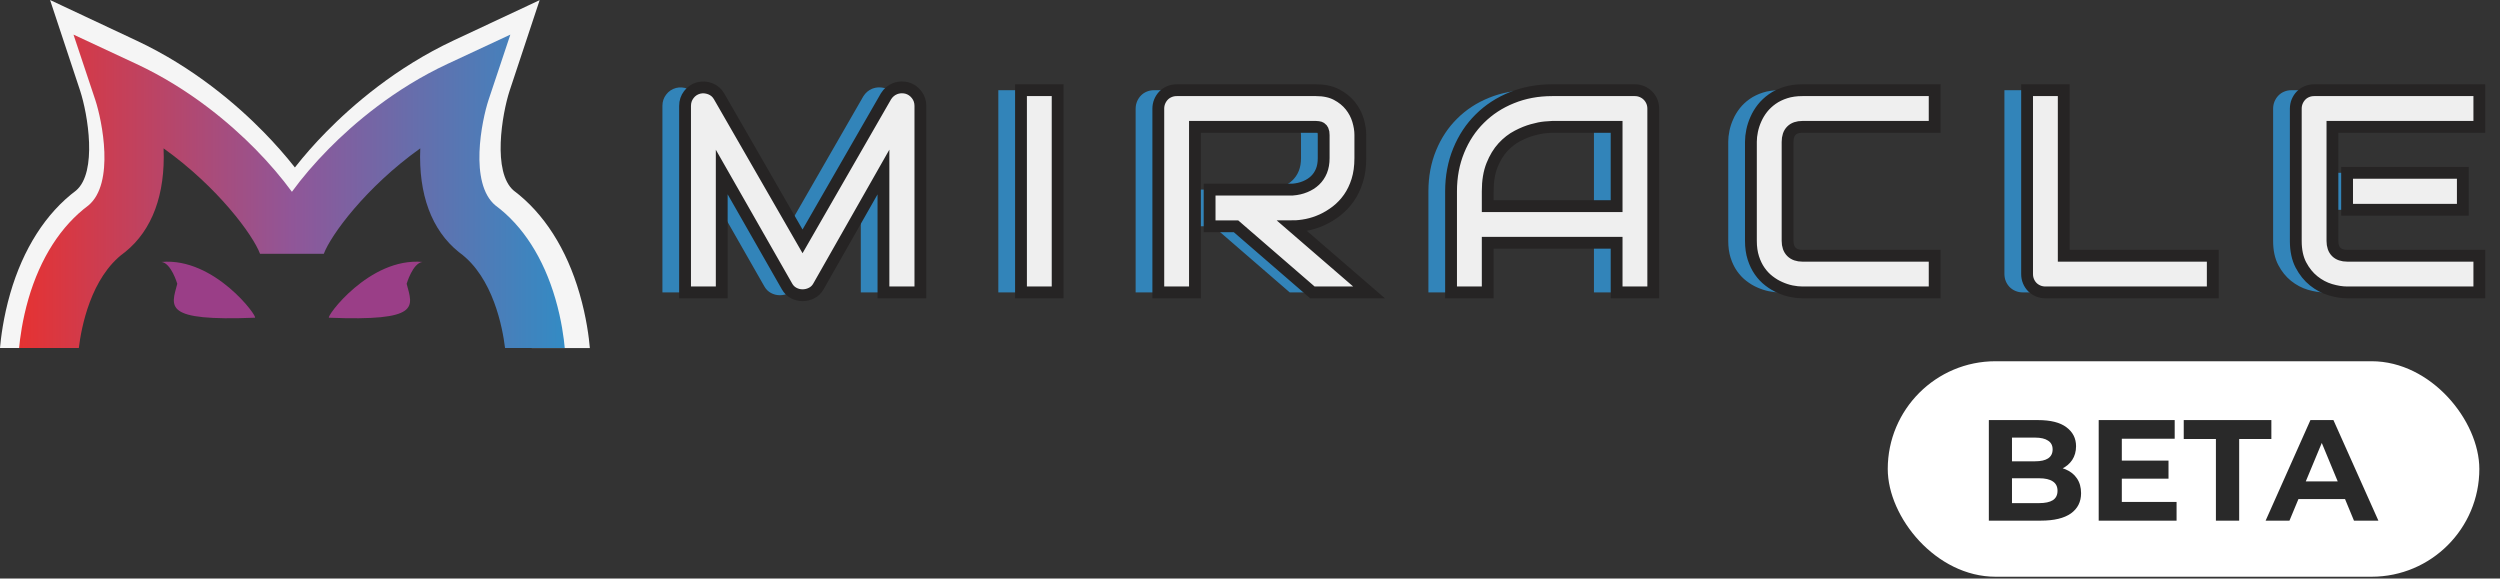 <svg width="121" height="28" viewBox="0 0 121 28" fill="none" xmlns="http://www.w3.org/2000/svg">
<rect x="0" y="0" width="121" height="28" fill="#333333" stroke="none"/>
<path d="M12.336 15.377C12.513 15.37 10.395 12.45 7.818 12.678C8.289 12.737 8.58 13.735 8.58 13.735C8.285 14.851 7.873 15.554 12.336 15.377Z" fill="#9A3E87"/>
<path d="M15.926 15.377C15.749 15.37 17.867 12.45 20.445 12.678C19.973 12.737 19.682 13.735 19.682 13.735C19.977 14.851 20.386 15.554 15.926 15.377Z" fill="#9A3E87"/>
<path d="M28.549 16.847H25.736C25.611 15.849 24.819 12.619 23.306 11.504C22.017 10.462 21.185 7.88 21.078 5.851C21.089 6.05 18.143 8.086 17.933 8.296C17.366 8.86 17.016 9.482 16.563 10.145C16.339 10.473 16.497 10.285 16.317 10.638C16.14 10.988 16.239 11.312 15.886 11.316C15.488 11.32 15.367 11.504 14.987 11.356C14.508 11.172 14.111 11.043 13.658 11.213C13.492 11.275 13.161 11.467 12.984 11.46C12.608 11.441 12.903 11.102 12.737 10.822C12.505 10.432 12.325 10.211 12.041 9.858C11.213 8.816 8.584 7.052 7.545 6.22C7.851 6.466 7.118 9.243 6.974 9.57C6.606 10.403 6.153 11.11 5.509 11.743C4.227 12.999 3.078 15.05 2.85 16.843H0C0.041 16.364 0.162 15.359 0.493 14.21C1.119 12.038 2.224 10.314 3.682 9.221C4.721 8.333 4.253 5.535 3.878 4.389L2.423 0L6.595 1.959C9.375 3.259 11.482 5.085 12.759 6.389C13.304 6.945 13.82 7.53 14.273 8.105C14.722 7.53 15.238 6.945 15.786 6.389C17.064 5.085 19.17 3.263 21.951 1.959L26.119 0.007L24.664 4.397C24.293 5.538 23.825 8.337 24.863 9.224C26.322 10.318 27.426 12.045 28.052 14.214C28.387 15.363 28.509 16.368 28.549 16.847Z" fill="#F5F5F5"/>
<path d="M26.881 14.464C26.307 12.49 25.305 10.925 23.983 9.946C22.691 8.871 23.32 5.825 23.644 4.842L24.701 1.675L21.674 3.086C19.075 4.297 17.101 5.995 15.904 7.21C15.227 7.898 14.619 8.605 14.129 9.283C13.636 8.609 13.032 7.898 12.354 7.21C11.158 5.998 9.184 4.297 6.584 3.086L3.557 1.675L4.614 4.842C4.938 5.829 5.568 8.871 4.275 9.946C2.953 10.929 1.952 12.49 1.377 14.464C1.079 15.495 0.965 16.397 0.924 16.843H3.815C3.933 15.863 4.389 13.422 6.006 12.236L6.058 12.196C7.368 11.139 8.009 9.408 7.917 7.18C10.561 9.069 12.251 11.389 12.586 12.284H15.672C16.007 11.389 17.694 9.069 20.341 7.18C20.249 9.408 20.89 11.139 22.201 12.196L22.253 12.236C23.869 13.422 24.326 15.863 24.444 16.843H27.334C27.294 16.401 27.183 15.499 26.881 14.464Z" fill="url(#paint0_linear_4565_67431)"/>
<path d="M33.835 14.152H32.061V5.125C32.061 4.919 32.121 4.737 32.241 4.579C32.361 4.419 32.52 4.312 32.717 4.258C32.812 4.234 32.907 4.226 33.003 4.233C33.098 4.241 33.19 4.261 33.278 4.295C33.367 4.329 33.449 4.376 33.522 4.438C33.594 4.5 33.655 4.574 33.705 4.66L37.747 11.682L41.786 4.66C41.895 4.487 42.04 4.364 42.222 4.291C42.332 4.25 42.443 4.229 42.556 4.229C42.634 4.229 42.714 4.239 42.796 4.258C42.987 4.312 43.144 4.419 43.267 4.579C43.389 4.737 43.45 4.919 43.45 5.125V14.152H41.663V8.326L38.517 13.86C38.439 14.001 38.331 14.107 38.193 14.179C38.054 14.252 37.905 14.289 37.747 14.289C37.591 14.289 37.447 14.252 37.313 14.179C37.178 14.107 37.072 14.001 36.994 13.86L33.835 8.326V14.152ZM50.093 14.152H48.319V4.365H50.093V14.152ZM56.739 14.152H54.965V5.261C54.965 5.138 54.988 5.021 55.033 4.911C55.079 4.803 55.141 4.707 55.22 4.625C55.3 4.543 55.394 4.479 55.504 4.434C55.613 4.388 55.731 4.365 55.859 4.365H62.595C62.989 4.365 63.323 4.437 63.596 4.581C63.869 4.725 64.091 4.905 64.263 5.121C64.433 5.336 64.556 5.57 64.631 5.821C64.706 6.07 64.743 6.304 64.743 6.523V7.656C64.743 8.061 64.693 8.423 64.593 8.742C64.493 9.06 64.359 9.34 64.188 9.582C64.017 9.826 63.819 10.034 63.596 10.208C63.373 10.381 63.141 10.523 62.898 10.635C62.655 10.746 62.409 10.827 62.161 10.877C61.913 10.927 61.68 10.952 61.461 10.952L65.166 14.152H62.423L58.725 10.952H57.448V9.177H61.461C61.684 9.16 61.887 9.113 62.071 9.037C62.256 8.962 62.415 8.861 62.548 8.735C62.683 8.607 62.788 8.453 62.861 8.273C62.933 8.094 62.969 7.888 62.969 7.656V6.536C62.969 6.436 62.956 6.36 62.931 6.307C62.906 6.256 62.875 6.217 62.837 6.193C62.797 6.168 62.756 6.153 62.713 6.149C62.669 6.143 62.63 6.14 62.595 6.14H56.739V14.152ZM70.909 14.152H69.135V9.259C69.135 8.546 69.258 7.888 69.504 7.287C69.749 6.686 70.091 6.171 70.528 5.739C70.964 5.306 71.48 4.969 72.078 4.729C72.674 4.487 73.324 4.365 74.028 4.365H78.028C78.151 4.365 78.267 4.388 78.376 4.434C78.484 4.479 78.579 4.543 78.662 4.625C78.744 4.707 78.808 4.803 78.853 4.911C78.899 5.021 78.921 5.138 78.921 5.261V14.152H77.147V11.751H70.909V14.152ZM70.909 9.259V9.977H77.147V6.14H74.028C73.974 6.14 73.859 6.148 73.685 6.164C73.508 6.18 73.306 6.22 73.077 6.285C72.847 6.348 72.605 6.446 72.351 6.578C72.095 6.71 71.861 6.892 71.646 7.124C71.433 7.356 71.257 7.645 71.118 7.993C70.978 8.341 70.909 8.763 70.909 9.259ZM83.647 11.661V6.857C83.647 6.693 83.667 6.517 83.705 6.329C83.744 6.14 83.805 5.953 83.888 5.77C83.968 5.585 84.075 5.408 84.207 5.239C84.339 5.072 84.497 4.923 84.682 4.793C84.866 4.663 85.078 4.56 85.32 4.482C85.561 4.404 85.834 4.365 86.139 4.365H92.541V6.14H86.139C85.907 6.14 85.73 6.201 85.607 6.325C85.483 6.448 85.422 6.63 85.422 6.871V11.661C85.422 11.888 85.484 12.065 85.609 12.191C85.735 12.316 85.912 12.378 86.139 12.378H92.541V14.152H86.139C85.975 14.152 85.798 14.133 85.609 14.095C85.421 14.056 85.235 13.995 85.05 13.912C84.866 13.832 84.69 13.726 84.522 13.595C84.353 13.466 84.204 13.309 84.075 13.124C83.945 12.941 83.842 12.727 83.764 12.484C83.686 12.24 83.647 11.966 83.647 11.661ZM97.014 13.259V4.365H98.788V12.378H106.001V14.152H97.907C97.78 14.152 97.662 14.13 97.553 14.084C97.444 14.039 97.35 13.976 97.269 13.897C97.19 13.816 97.127 13.722 97.082 13.613C97.036 13.504 97.014 13.386 97.014 13.259ZM110.019 11.661V5.261C110.019 5.138 110.042 5.021 110.087 4.911C110.133 4.803 110.195 4.707 110.274 4.625C110.353 4.543 110.447 4.479 110.556 4.434C110.666 4.388 110.785 4.365 110.913 4.365H118.903V6.14H111.793V11.661C111.793 11.894 111.854 12.071 111.976 12.193C112.099 12.316 112.279 12.378 112.515 12.378H118.903V14.152H112.502C112.257 14.152 111.988 14.109 111.696 14.023C111.406 13.936 111.136 13.793 110.888 13.595C110.64 13.397 110.433 13.14 110.268 12.825C110.102 12.509 110.019 12.121 110.019 11.661ZM118.104 10.153H112.502V8.365H118.104V10.153Z" fill="#3284B9"/>
<path d="M34.932 14.152H33.157V5.125C33.157 4.919 33.218 4.737 33.338 4.579C33.458 4.419 33.617 4.312 33.813 4.258C33.909 4.234 34.004 4.226 34.1 4.233C34.195 4.241 34.287 4.261 34.375 4.295C34.464 4.329 34.546 4.376 34.619 4.438C34.691 4.5 34.752 4.574 34.802 4.66L38.843 11.682L42.883 4.66C42.991 4.487 43.137 4.364 43.319 4.291C43.429 4.25 43.54 4.229 43.653 4.229C43.731 4.229 43.811 4.239 43.893 4.258C44.084 4.312 44.241 4.419 44.364 4.579C44.486 4.737 44.547 4.919 44.547 5.125V14.152H42.759V8.326L39.614 13.86C39.536 14.001 39.428 14.107 39.29 14.179C39.151 14.252 39.002 14.289 38.843 14.289C38.688 14.289 38.543 14.252 38.41 14.179C38.275 14.107 38.168 14.001 38.09 13.86L34.932 8.326V14.152ZM51.19 14.152H49.416V4.365H51.19V14.152ZM57.836 14.152H56.062V5.261C56.062 5.138 56.084 5.021 56.13 4.911C56.175 4.803 56.238 4.707 56.317 4.625C56.396 4.543 56.491 4.479 56.601 4.434C56.71 4.388 56.828 4.365 56.956 4.365H63.691C64.086 4.365 64.42 4.437 64.693 4.581C64.966 4.725 65.188 4.905 65.36 5.121C65.53 5.336 65.653 5.57 65.728 5.821C65.802 6.07 65.84 6.304 65.84 6.523V7.656C65.84 8.061 65.79 8.423 65.69 8.742C65.59 9.06 65.455 9.34 65.285 9.582C65.113 9.826 64.916 10.034 64.693 10.208C64.47 10.381 64.237 10.523 63.995 10.635C63.752 10.746 63.506 10.827 63.258 10.877C63.01 10.927 62.776 10.952 62.558 10.952L66.262 14.152H63.52L59.822 10.952H58.545V9.177H62.558C62.781 9.16 62.984 9.113 63.167 9.037C63.352 8.962 63.512 8.861 63.645 8.735C63.78 8.607 63.884 8.453 63.958 8.273C64.03 8.094 64.066 7.888 64.066 7.656V6.536C64.066 6.436 64.053 6.36 64.028 6.307C64.003 6.256 63.972 6.217 63.934 6.193C63.894 6.168 63.853 6.153 63.81 6.149C63.766 6.143 63.727 6.14 63.691 6.14H57.836V14.152ZM72.006 14.152H70.231V9.259C70.231 8.546 70.355 7.888 70.601 7.287C70.846 6.686 71.187 6.171 71.625 5.739C72.061 5.306 72.577 4.969 73.174 4.729C73.77 4.487 74.42 4.365 75.125 4.365H79.124C79.248 4.365 79.364 4.388 79.472 4.434C79.581 4.479 79.676 4.543 79.758 4.625C79.841 4.707 79.904 4.803 79.95 4.911C79.996 5.021 80.018 5.138 80.018 5.261V14.152H78.244V11.751H72.006V14.152ZM72.006 9.259V9.977H78.244V6.14H75.125C75.07 6.14 74.956 6.148 74.781 6.164C74.605 6.18 74.403 6.22 74.174 6.285C73.943 6.348 73.701 6.446 73.447 6.578C73.192 6.71 72.957 6.892 72.743 7.124C72.53 7.356 72.354 7.645 72.215 7.993C72.075 8.341 72.006 8.763 72.006 9.259ZM84.744 11.661V6.857C84.744 6.693 84.763 6.517 84.802 6.329C84.841 6.14 84.902 5.953 84.984 5.77C85.065 5.585 85.171 5.408 85.303 5.239C85.436 5.072 85.594 4.923 85.779 4.793C85.962 4.663 86.175 4.56 86.417 4.482C86.658 4.404 86.931 4.365 87.236 4.365H93.638V6.14H87.236C87.004 6.14 86.827 6.201 86.704 6.325C86.58 6.448 86.519 6.63 86.519 6.871V11.661C86.519 11.888 86.581 12.065 86.706 12.191C86.832 12.316 87.009 12.378 87.236 12.378H93.638V14.152H87.236C87.072 14.152 86.895 14.133 86.706 14.095C86.518 14.056 86.332 13.995 86.147 13.912C85.963 13.832 85.787 13.726 85.618 13.595C85.45 13.466 85.3 13.309 85.171 13.124C85.042 12.941 84.939 12.727 84.861 12.484C84.783 12.24 84.744 11.966 84.744 11.661ZM98.111 13.259V4.365H99.885V12.378H107.098V14.152H99.004C98.876 14.152 98.758 14.13 98.65 14.084C98.541 14.039 98.447 13.976 98.366 13.897C98.287 13.816 98.224 13.722 98.179 13.613C98.133 13.504 98.111 13.386 98.111 13.259ZM111.116 11.661V5.261C111.116 5.138 111.138 5.021 111.184 4.911C111.229 4.803 111.292 4.707 111.371 4.625C111.45 4.543 111.544 4.479 111.653 4.434C111.763 4.388 111.882 4.365 112.009 4.365H120V6.14H112.89V11.661C112.89 11.894 112.951 12.071 113.073 12.193C113.196 12.316 113.376 12.378 113.612 12.378H120V14.152H113.599C113.354 14.152 113.085 14.109 112.793 14.023C112.502 13.936 112.233 13.793 111.985 13.595C111.737 13.397 111.53 13.14 111.364 12.825C111.199 12.509 111.116 12.121 111.116 11.661ZM119.201 10.153H113.599V8.365H119.201V10.153Z" fill="#EFEFEF" stroke="#262424" stroke-width="0.572" stroke-linecap="round"/>
<rect x="91.367" y="17.484" width="28.633" height="10.43" rx="5.215" fill="white"/>
<path d="M96.26 25.199V20.332H98.638C99.25 20.332 99.709 20.447 100.015 20.679C100.326 20.911 100.481 21.217 100.481 21.597C100.481 21.852 100.418 22.075 100.293 22.265C100.168 22.45 99.996 22.594 99.779 22.696C99.561 22.798 99.31 22.849 99.028 22.849L99.16 22.564C99.466 22.564 99.737 22.614 99.973 22.716C100.21 22.814 100.393 22.96 100.523 23.154C100.657 23.349 100.724 23.588 100.724 23.871C100.724 24.288 100.56 24.615 100.231 24.851C99.901 25.083 99.417 25.199 98.777 25.199H96.26ZM97.38 24.351H98.694C98.986 24.351 99.206 24.304 99.355 24.211C99.507 24.114 99.584 23.961 99.584 23.753C99.584 23.549 99.507 23.398 99.355 23.3C99.206 23.199 98.986 23.148 98.694 23.148H97.296V22.327H98.499C98.773 22.327 98.981 22.281 99.125 22.188C99.273 22.091 99.347 21.945 99.347 21.75C99.347 21.56 99.273 21.419 99.125 21.326C98.981 21.229 98.773 21.18 98.499 21.18H97.38V24.351ZM102.613 22.292H104.956V23.168H102.613V22.292ZM102.696 24.295H105.346V25.199H101.577V20.332H105.255V21.235H102.696V24.295ZM107.25 25.199V21.249H105.693V20.332H109.934V21.249H108.376V25.199H107.25ZM109.656 25.199L111.825 20.332H112.938L115.114 25.199H113.932L112.152 20.902H112.597L110.81 25.199H109.656ZM110.741 24.156L111.04 23.3H113.543L113.849 24.156H110.741Z" fill="#292929"/>
<defs>
<linearGradient id="paint0_linear_4565_67431" x1="0.924" y1="9.26" x2="27.336" y2="9.26" gradientUnits="userSpaceOnUse">
<stop offset="6.92613e-08" stop-color="#E63232"/>
<stop offset="0.501" stop-color="#905698"/>
<stop offset="1" stop-color="#338BC4"/>
</linearGradient>
</defs>
</svg>

